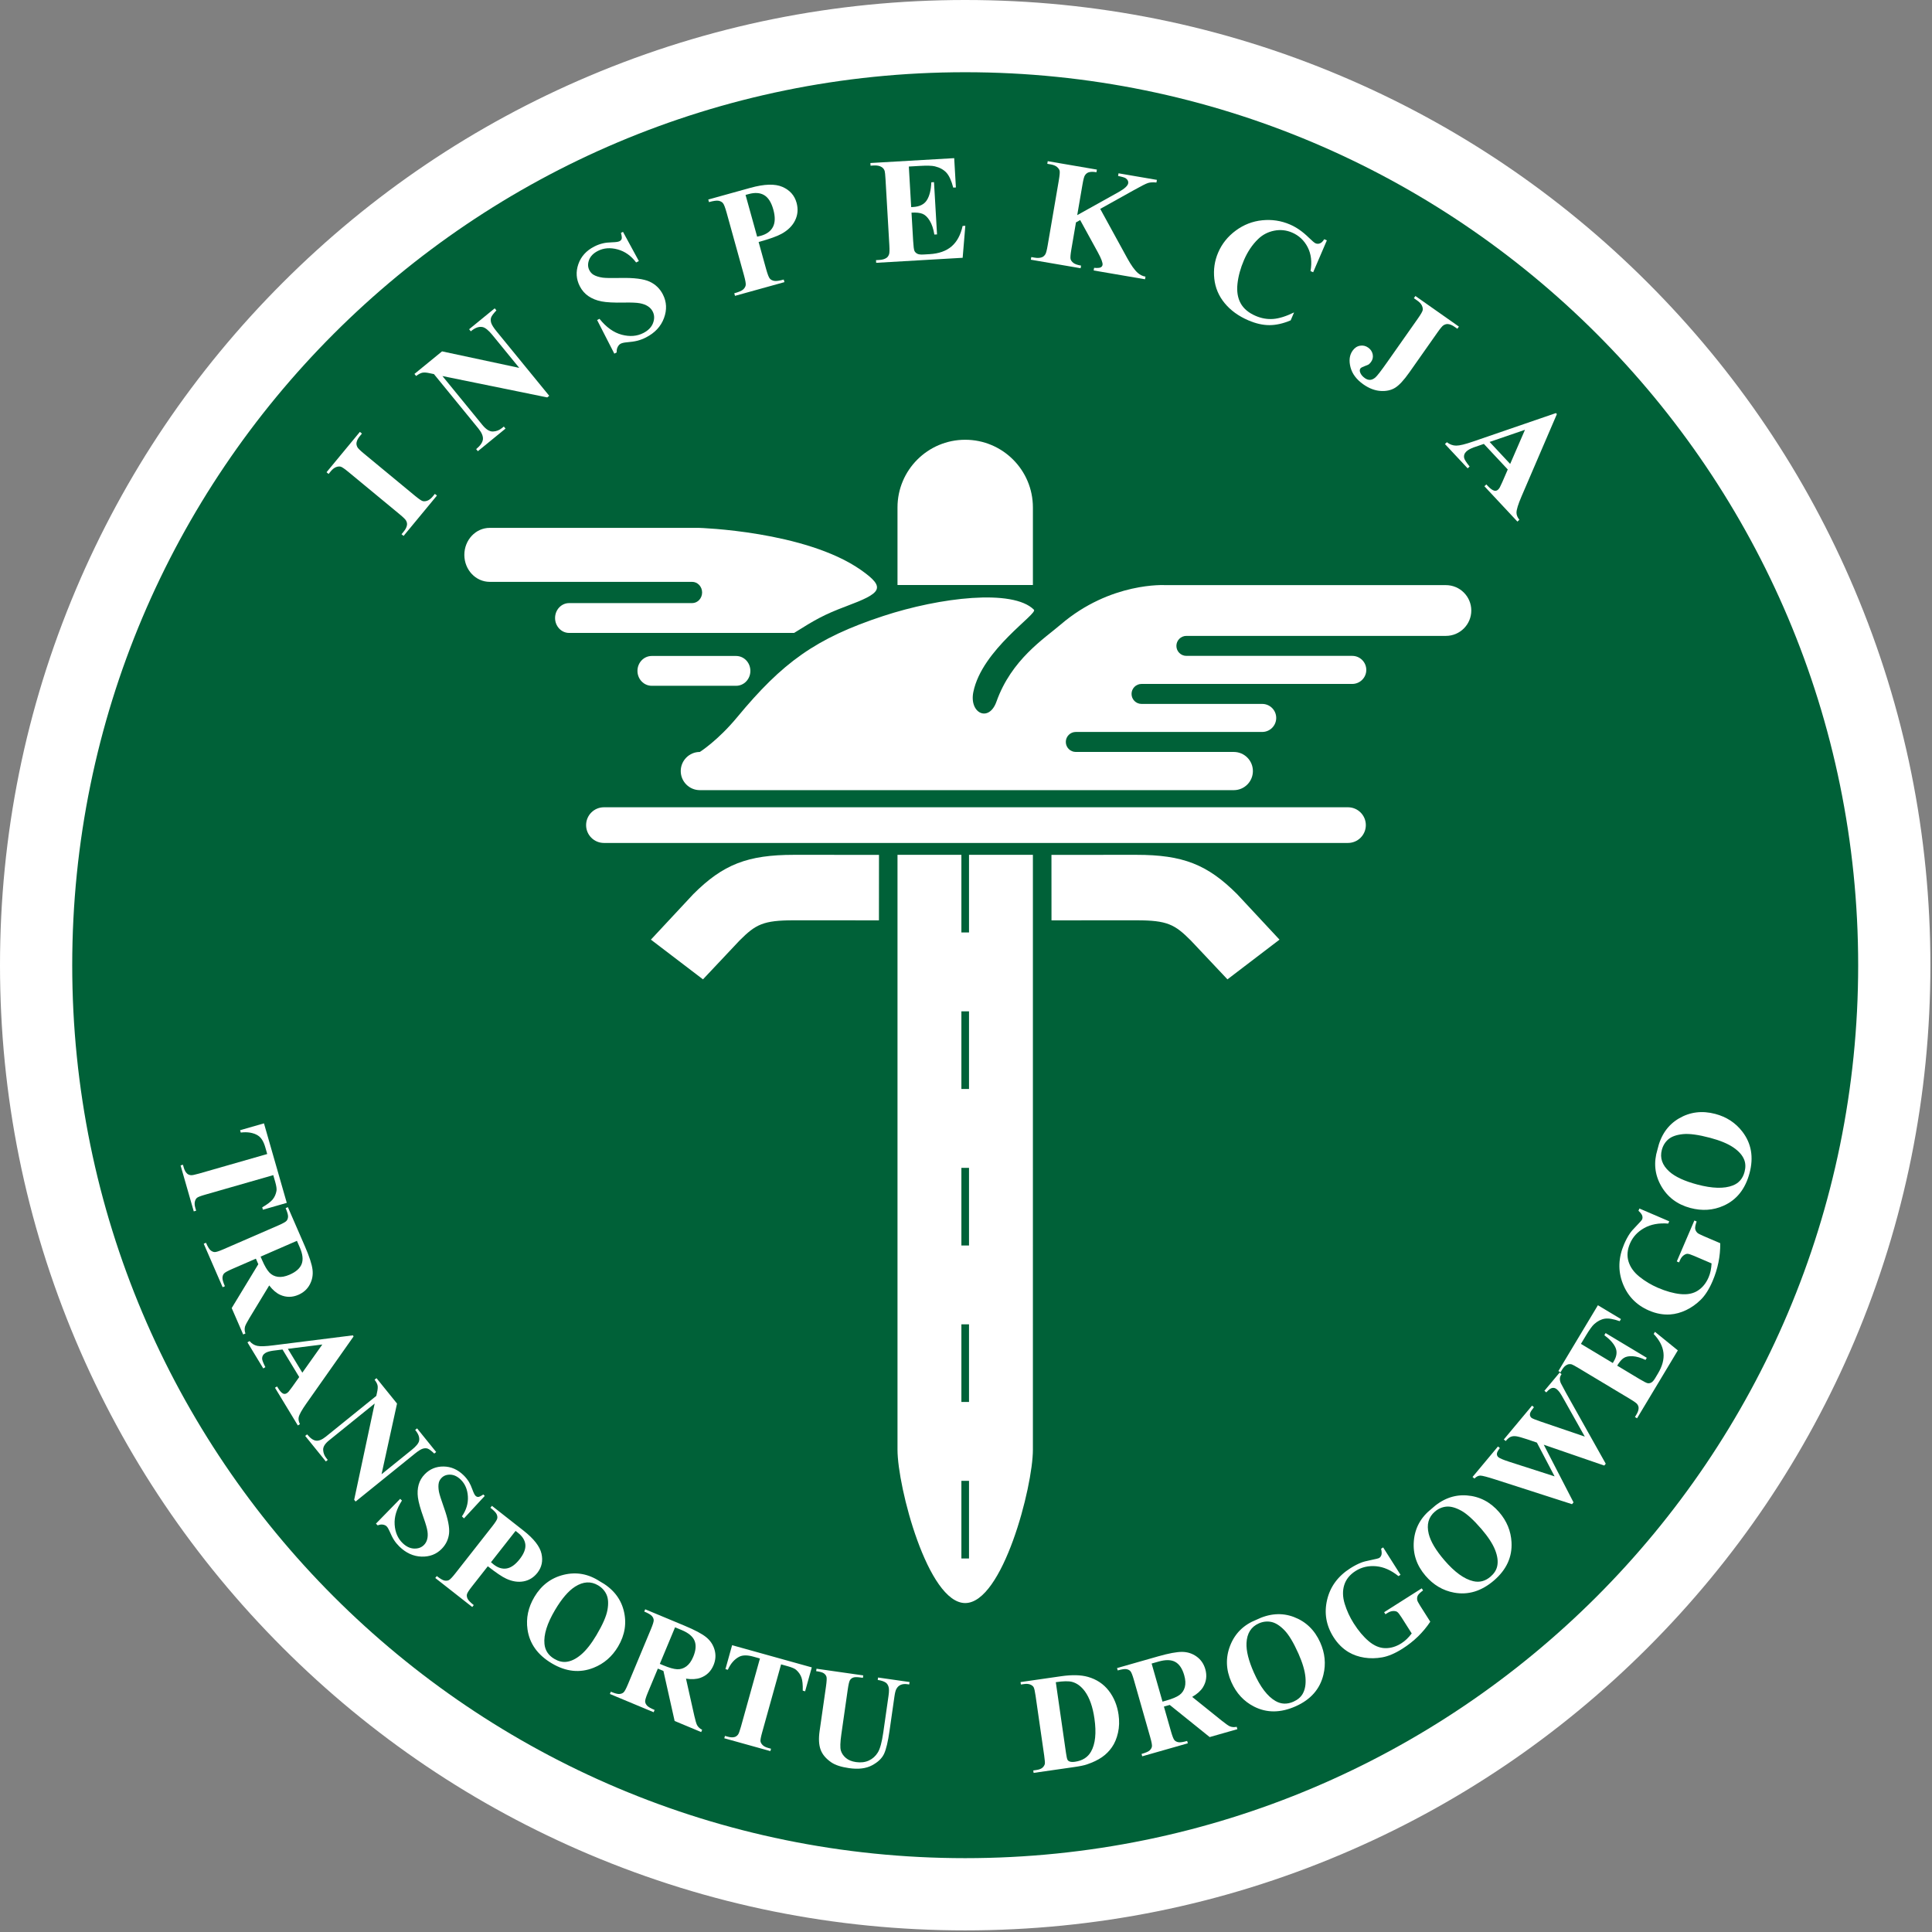 <?xml version="1.0" encoding="utf-8"?>
<!-- Generator: Adobe Illustrator 15.0.2, SVG Export Plug-In  -->
<!DOCTYPE svg PUBLIC "-//W3C//DTD SVG 1.1//EN" "http://www.w3.org/Graphics/SVG/1.1/DTD/svg11.dtd">
<svg version="1.1"
	 xmlns="http://www.w3.org/2000/svg" xmlns:xlink="http://www.w3.org/1999/xlink" xmlns:a="http://ns.adobe.com/AdobeSVGViewerExtensions/3.0/"
	 x="0px" y="0px" width="535px" height="535px" viewBox="0 0 535 535" enable-background="new 0 0 535 535" xml:space="preserve">
<rect x="0" y="0" width="535" height="535" fill="#808080" stroke="none"/>
<defs>
</defs>
<path fill-rule="evenodd" clip-rule="evenodd" fill="#006138" d="M267.274,524.553c-68.721,0-133.328-26.761-181.92-75.354
	C36.761,400.606,10,335.998,10,267.275c0-68.721,26.761-133.329,75.354-181.921S198.554,10,267.274,10
	c68.725,0,133.334,26.761,181.928,75.354c48.593,48.592,75.354,113.2,75.354,181.921c0,68.724-26.762,133.332-75.354,181.924
	C400.609,497.792,335.999,524.553,267.274,524.553z"/>
<path fill="#FFFFFF" d="M267.274,20c136.575,0,247.282,110.708,247.282,247.275c0,136.571-110.707,247.277-247.282,247.277
	C130.708,514.553,20,403.847,20,267.275C20,130.708,130.708,20,267.274,20 M267.274,0c-36.073,0-71.078,7.069-104.042,21.012
	c-31.829,13.462-60.411,32.731-84.95,57.271c-24.54,24.54-43.808,53.121-57.271,84.95C7.069,196.197,0,231.202,0,267.275
	c0,36.074,7.069,71.08,21.012,104.044c13.463,31.83,32.731,60.411,57.271,84.951c24.54,24.539,53.121,43.808,84.95,57.271
	c32.964,13.942,67.968,21.012,104.042,21.012c36.075,0,71.081-7.069,104.046-21.012c31.831-13.462,60.413-32.73,84.953-57.271
	c24.54-24.539,43.809-53.121,57.271-84.951c13.942-32.964,21.012-67.97,21.012-104.044c0-36.073-7.069-71.078-21.012-104.042
	c-13.463-31.83-32.731-60.411-57.271-84.951s-53.122-43.808-84.953-57.271C338.355,7.069,303.35,0,267.274,0L267.274,0z"/>
<path fill-rule="evenodd" clip-rule="evenodd" fill="#FFFFFF" d="M120.423,136.761l0.57,0.471l-9.235,11.172l-0.569-0.471
	l0.588-0.712c0.515-0.623,0.82-1.215,0.913-1.776c0.08-0.396,0.004-0.815-0.231-1.258c-0.156-0.324-0.77-0.928-1.838-1.812
	L96.557,130.75c-1.09-0.9-1.82-1.406-2.188-1.515c-0.368-0.108-0.801-0.071-1.299,0.112c-0.495,0.186-0.993,0.578-1.49,1.179
	l-0.588,0.713l-0.57-0.472l9.235-11.172l0.569,0.471l-0.585,0.709c-0.513,0.62-0.813,1.208-0.907,1.768
	c-0.078,0.396-0.004,0.818,0.222,1.27c0.157,0.324,0.77,0.927,1.839,1.811l14.064,11.625c1.091,0.902,1.822,1.405,2.194,1.51
	s0.806,0.066,1.301-0.117s0.99-0.574,1.485-1.172L120.423,136.761L120.423,136.761z"/>
<path fill-rule="evenodd" clip-rule="evenodd" fill="#FFFFFF" d="M122.411,97.299l21.377,4.572l-7.455-9.123
	c-1.059-1.296-1.958-2.021-2.699-2.179c-1.006-0.205-2.092,0.188-3.26,1.176l-0.467-0.572l7.085-5.791l0.469,0.572
	c-0.813,0.859-1.298,1.508-1.457,1.948c-0.16,0.441-0.155,0.941,0.013,1.503c0.169,0.561,0.671,1.353,1.503,2.373l14.568,17.825
	l-0.546,0.447l-29.029-5.915l11.069,13.544c1.015,1.242,1.987,1.847,2.917,1.814c0.93-0.034,1.764-0.354,2.504-0.958l0.515-0.421
	l0.467,0.572l-7.659,6.259l-0.467-0.572c1.174-0.977,1.798-1.894,1.873-2.752c0.075-0.857-0.357-1.859-1.294-3.006l-12.276-15.022
	l-1.018-0.209c-0.937-0.22-1.654-0.28-2.153-0.181c-0.5,0.098-1.086,0.405-1.758,0.917l-0.468-0.572L122.411,97.299L122.411,97.299z
	"/>
<path fill-rule="evenodd" clip-rule="evenodd" fill="#FFFFFF" d="M172.516,64.201l4.398,8.093l-0.759,0.389
	c-1.405-1.872-3.118-3.079-5.142-3.622c-2.023-0.542-3.84-0.401-5.447,0.422c-1.243,0.636-2.059,1.469-2.446,2.5
	c-0.387,1.03-0.361,1.975,0.079,2.834c0.278,0.544,0.654,0.962,1.128,1.255c0.646,0.388,1.502,0.659,2.57,0.816
	c0.778,0.105,2.467,0.134,5.066,0.086c3.633-0.074,6.271,0.263,7.913,1.011c1.63,0.752,2.86,1.938,3.689,3.559
	c1.053,2.057,1.154,4.238,0.303,6.543c-0.85,2.305-2.515,4.091-4.991,5.359c-0.778,0.398-1.552,0.696-2.323,0.896
	c-0.771,0.199-1.79,0.351-3.054,0.457c-0.705,0.059-1.246,0.186-1.621,0.378c-0.317,0.162-0.589,0.453-0.816,0.876
	c-0.229,0.422-0.326,0.936-0.291,1.542l-0.658,0.337l-4.766-9.311l0.658-0.336c1.873,2.342,3.925,3.808,6.155,4.401
	c2.231,0.593,4.227,0.437,5.991-0.467c1.362-0.697,2.26-1.621,2.69-2.773c0.431-1.152,0.396-2.218-0.105-3.198
	c-0.297-0.58-0.743-1.063-1.333-1.449c-0.59-0.384-1.329-0.659-2.215-0.824c-0.887-0.166-2.339-0.228-4.355-0.189
	c-2.825,0.058-4.924-0.053-6.297-0.328c-1.373-0.274-2.565-0.756-3.579-1.444c-1.014-0.688-1.815-1.605-2.404-2.756
	c-1.003-1.96-1.136-4-0.397-6.121c0.74-2.119,2.208-3.742,4.404-4.867c0.801-0.409,1.627-0.712,2.479-0.906
	c0.645-0.148,1.476-0.238,2.495-0.269c1.018-0.03,1.692-0.129,2.02-0.298c0.315-0.162,0.515-0.385,0.599-0.668
	c0.084-0.284,0.019-0.833-0.197-1.644L172.516,64.201L172.516,64.201z"/>
<path fill-rule="evenodd" clip-rule="evenodd" fill="#FFFFFF" d="M210.073,67.015l2.066,7.45c0.404,1.459,0.749,2.352,1.036,2.681
	c0.284,0.328,0.691,0.54,1.215,0.637c0.524,0.098,1.404-0.025,2.638-0.368l0.197,0.712l-13.693,3.799l-0.198-0.712
	c1.26-0.349,2.082-0.702,2.466-1.059c0.385-0.357,0.616-0.746,0.695-1.167c0.077-0.422-0.086-1.361-0.491-2.82l-4.786-17.254
	c-0.405-1.458-0.75-2.352-1.036-2.68c-0.287-0.328-0.688-0.541-1.207-0.641c-0.518-0.099-1.4,0.025-2.646,0.371l-0.198-0.711
	l11.68-3.241c3.847-1.067,6.795-1.155,8.846-0.263c2.049,0.892,3.356,2.355,3.921,4.389c0.478,1.722,0.346,3.345-0.393,4.871
	c-0.741,1.525-1.997,2.771-3.768,3.741C215.228,65.417,213.112,66.172,210.073,67.015L210.073,67.015z M206.455,53.979l3.208,11.557
	c0.447-0.096,0.785-0.175,1.012-0.238c1.63-0.454,2.755-1.277,3.374-2.476c0.616-1.198,0.649-2.796,0.094-4.795
	c-0.55-1.986-1.396-3.315-2.532-3.991c-1.138-0.676-2.582-0.772-4.333-0.285L206.455,53.979L206.455,53.979z"/>
<path fill-rule="evenodd" clip-rule="evenodd" fill="#FFFFFF" d="M251.669,46.117l0.652,11.236l0.56-0.033
	c1.778-0.104,3.036-0.729,3.771-1.876c0.737-1.148,1.153-2.803,1.249-4.963l0.739-0.042l0.838,14.469l-0.737,0.043
	c-0.257-1.564-0.68-2.832-1.27-3.807c-0.59-0.973-1.245-1.613-1.968-1.918c-0.725-0.305-1.755-0.419-3.093-0.342l0.453,7.791
	c0.087,1.523,0.207,2.45,0.355,2.782c0.149,0.333,0.409,0.598,0.774,0.794c0.368,0.198,0.947,0.273,1.737,0.226l1.658-0.096
	c2.591-0.15,4.632-0.868,6.125-2.154c1.492-1.285,2.508-3.172,3.05-5.659l0.75-0.044l-0.737,8.862l-23.949,1.389l-0.042-0.737
	l0.922-0.054c0.806-0.046,1.447-0.226,1.923-0.54c0.344-0.21,0.599-0.553,0.763-1.026c0.131-0.334,0.158-1.194,0.077-2.58
	l-1.056-18.215c-0.073-1.249-0.152-2.014-0.237-2.295c-0.164-0.467-0.438-0.819-0.822-1.057c-0.542-0.35-1.264-0.499-2.166-0.446
	l-0.922,0.053l-0.043-0.737l23.209-1.347l0.471,8.115l-0.738,0.042c-0.511-1.957-1.15-3.346-1.918-4.166
	c-0.77-0.82-1.819-1.395-3.155-1.722c-0.782-0.198-2.224-0.237-4.329-0.114L251.669,46.117L251.669,46.117z"/>
<path fill-rule="evenodd" clip-rule="evenodd" fill="#FFFFFF" d="M304.67,57.844l7.482,13.65c1.064,1.939,2.033,3.297,2.91,4.074
	c0.635,0.555,1.35,0.9,2.143,1.037l-0.125,0.728l-14.229-2.438l0.127-0.729c0.912,0.073,1.516,0.032,1.813-0.125
	s0.471-0.384,0.521-0.68c0.098-0.565-0.34-1.736-1.307-3.508l-4.889-8.916l-1.162,0.649l-1.277,7.463
	c-0.244,1.421-0.314,2.32-0.213,2.696s0.355,0.728,0.77,1.054s1.125,0.575,2.133,0.748l-0.125,0.728l-13.783-2.361l0.125-0.729
	l0.91,0.155c0.797,0.137,1.461,0.106,1.996-0.092c0.381-0.127,0.707-0.403,0.975-0.827c0.203-0.296,0.424-1.129,0.658-2.496
	l3.082-17.984c0.238-1.394,0.313-2.278,0.223-2.652c-0.088-0.374-0.338-0.731-0.744-1.07c-0.406-0.338-0.994-0.573-1.764-0.706
	l-0.908-0.155l0.123-0.729l13.613,2.333l-0.123,0.728c-0.93-0.159-1.662-0.146-2.191,0.039c-0.383,0.128-0.713,0.396-0.99,0.803
	c-0.221,0.309-0.449,1.153-0.684,2.534l-1.459,8.505l11.529-6.427c1.605-0.908,2.467-1.708,2.586-2.399
	c0.088-0.515-0.133-0.971-0.658-1.367c-0.27-0.2-0.984-0.419-2.146-0.66l0.127-0.729l10.623,1.82l-0.125,0.728
	c-0.965-0.095-1.742-0.053-2.334,0.131c-0.59,0.184-2.002,0.902-4.234,2.157L304.67,57.844L304.67,57.844z"/>
<path fill-rule="evenodd" clip-rule="evenodd" fill="#FFFFFF" d="M367.428,66.563l-3.793,8.825l-0.732-0.315
	c0.441-2.546,0.176-4.757-0.799-6.634c-0.973-1.875-2.41-3.223-4.313-4.041c-1.592-0.684-3.246-0.855-4.965-0.514
	c-1.719,0.342-3.203,1.118-4.451,2.33c-1.6,1.548-2.896,3.478-3.893,5.789c-0.977,2.276-1.58,4.471-1.807,6.587
	c-0.229,2.117,0.066,3.917,0.883,5.401c0.818,1.484,2.203,2.646,4.16,3.487c1.604,0.688,3.221,0.97,4.857,0.845
	c1.637-0.127,3.561-0.729,5.775-1.807l-0.943,2.196c-2.072,0.878-4.025,1.318-5.863,1.323s-3.791-0.438-5.861-1.329
	c-2.721-1.17-4.904-2.753-6.549-4.748c-1.646-1.996-2.605-4.26-2.877-6.791c-0.271-2.53,0.088-4.944,1.078-7.244
	c1.041-2.424,2.666-4.449,4.873-6.077c2.207-1.627,4.65-2.576,7.328-2.846c2.678-0.269,5.232,0.118,7.664,1.164
	c1.793,0.771,3.52,1.97,5.182,3.599c0.961,0.943,1.598,1.482,1.912,1.617c0.4,0.172,0.811,0.176,1.23,0.011
	c0.422-0.166,0.811-0.546,1.172-1.143L367.428,66.563L367.428,66.563z"/>
<path fill-rule="evenodd" clip-rule="evenodd" fill="#FFFFFF" d="M391.525,82.572l0.424-0.605l12.043,8.471l-0.428,0.605
	l-0.738-0.52c-0.672-0.473-1.291-0.734-1.857-0.785c-0.391-0.041-0.803,0.069-1.236,0.329c-0.311,0.18-0.865,0.838-1.664,1.973
	l-7.803,11.092c-1.529,2.171-2.855,3.598-3.984,4.277c-1.127,0.68-2.479,0.961-4.051,0.845c-1.574-0.117-3.141-0.724-4.699-1.819
	c-1.904-1.34-3.09-2.923-3.561-4.75s-0.279-3.347,0.572-4.558c0.547-0.779,1.23-1.242,2.051-1.388
	c0.818-0.146,1.574,0.023,2.266,0.51c0.682,0.478,1.1,1.097,1.258,1.856c0.156,0.759,0.012,1.456-0.434,2.089
	c-0.221,0.311-0.451,0.556-0.693,0.734c-0.125,0.08-0.5,0.236-1.127,0.469c-0.627,0.232-1.006,0.442-1.141,0.631
	c-0.201,0.29-0.234,0.643-0.092,1.058c0.207,0.61,0.648,1.154,1.33,1.634c0.48,0.336,0.961,0.494,1.447,0.469
	c0.486-0.026,0.975-0.252,1.467-0.679c0.494-0.429,1.57-1.823,3.232-4.185l8.521-12.114c0.813-1.156,1.258-1.925,1.334-2.304
	c0.076-0.379,0.004-0.808-0.213-1.286c-0.219-0.478-0.646-0.941-1.277-1.385L391.525,82.572L391.525,82.572z"/>
<path fill-rule="evenodd" clip-rule="evenodd" fill="#FFFFFF" d="M417.523,130.007l-6.619-7.081l-2.797,0.962
	c-0.922,0.338-1.598,0.709-2.029,1.112c-0.57,0.534-0.777,1.156-0.619,1.866c0.09,0.418,0.59,1.192,1.496,2.321l-0.541,0.505
	l-6.289-6.731l0.539-0.504c0.787,0.624,1.648,0.938,2.582,0.943c0.932,0.004,2.494-0.375,4.686-1.137l22.926-7.875l0.264,0.283
	l-9.801,22.815c-0.932,2.175-1.391,3.678-1.383,4.508c0.006,0.628,0.271,1.274,0.797,1.938l-0.539,0.505l-9.146-9.788l0.539-0.504
	l0.377,0.403c0.734,0.786,1.359,1.235,1.879,1.347c0.363,0.069,0.697-0.037,0.998-0.317c0.18-0.168,0.336-0.372,0.473-0.609
	c0.07-0.104,0.307-0.604,0.707-1.501L417.523,130.007L417.523,130.007z M418.189,128.471l4.102-9.454l-9.795,3.363L418.189,128.471
	L418.189,128.471z"/>
<path fill-rule="evenodd" clip-rule="evenodd" fill="#FFFFFF" d="M203.833,181.648h-23.349c-2.197,0-3.961,1.851-3.961,4.131
	c0,2.281,1.764,4.127,3.961,4.127h23.349c2.201,0,3.957-1.846,3.957-4.127C207.79,183.499,206.034,181.648,203.833,181.648
	L203.833,181.648z"/>
<path fill-rule="evenodd" clip-rule="evenodd" fill="#FFFFFF" d="M191.978,247.609L180.244,260.2l14.42,10.997l10.137-10.763
	c4.458-4.458,6.52-5.589,15.091-5.589l23.498,0.011l0.015-18.131l-23.513-0.01C207.009,236.715,200.229,239.361,191.978,247.609
	L191.978,247.609z"/>
<path fill-rule="evenodd" clip-rule="evenodd" fill="#FFFFFF" d="M342.584,247.609l11.729,12.591L339.9,271.197l-10.145-10.763
	c-4.457-4.458-6.514-5.589-15.08-5.589l-23.5,0.011l-0.012-18.131l23.512-0.01C327.547,236.715,334.33,239.361,342.584,247.609
	L342.584,247.609z"/>
<path fill-rule="evenodd" clip-rule="evenodd" fill="#FFFFFF" d="M267.281,121.776c-10.354,0-18.75,8.392-18.75,18.743v21.48h37.495
	v-21.48C286.025,130.168,277.635,121.776,267.281,121.776L267.281,121.776z"/>
<path fill-rule="evenodd" clip-rule="evenodd" fill="#FFFFFF" d="M268.334,258.215h-2.111v-21.5h-17.692v164.708
	c0,10.352,8.397,42.487,18.75,42.487s18.744-32.136,18.744-42.487V236.715h-17.691V258.215L268.334,258.215z M268.334,431.568
	h-2.111v-21.502h2.111V431.568L268.334,431.568z M268.334,388.229h-2.111v-21.502h2.111V388.229L268.334,388.229z M268.334,344.891
	h-2.111v-21.5h2.111V344.891L268.334,344.891z M268.334,301.553h-2.111v-21.504h2.111V301.553L268.334,301.553z"/>
<path fill-rule="evenodd" clip-rule="evenodd" fill="#FFFFFF" d="M204.148,198.591c12.516-15.122,21.722-21.858,40.431-28.008
	c15.718-5.165,35.905-7.573,41.735-1.743c1.143,1.143-14.381,11.006-16.779,22.776c-1.209,5.935,4.322,8.526,6.402,2.672
	c4.143-11.659,13.223-17.435,17.729-21.301c13.898-11.928,29.045-10.956,29.045-10.956h77.674c3.896,0,7.039,3.154,7.039,7.033
	c0,3.874-3.143,7.025-7.039,7.025h-71.855c-1.529,0-2.768,1.24-2.768,2.766c0,1.529,1.238,2.767,2.768,2.767h45.934
	c2.137,0,3.883,1.742,3.883,3.888c0,2.14-1.746,3.882-3.883,3.882h-58.359c-1.525,0-2.762,1.239-2.762,2.765
	c0,1.529,1.236,2.769,2.762,2.769h33.416c2.148,0,3.883,1.737,3.883,3.881c0,2.146-1.734,3.883-3.883,3.883h-51.617
	c-1.523,0-2.764,1.24-2.764,2.765c0,1.53,1.24,2.77,2.764,2.77h43.742c2.941,0,5.301,2.373,5.301,5.292
	c0,2.915-2.359,5.288-5.301,5.288H193.796c-2.916,0-5.289-2.373-5.289-5.288c0-2.919,2.373-5.292,5.289-5.292
	C193.796,208.225,198.743,205.124,204.148,198.591L204.148,198.591z"/>
<path fill-rule="evenodd" clip-rule="evenodd" fill="#FFFFFF" d="M219.9,175.267H157.59c-2.142,0-3.882-1.852-3.882-4.127
	c0-2.283,1.74-4.131,3.882-4.131h34.072c1.524,0,2.764-1.318,2.764-2.945c0-1.623-1.24-2.94-2.764-2.94h-56.043
	c-3.896,0-7.034-3.35-7.034-7.471c0-4.124,3.137-7.478,7.034-7.478h57.904c0,0,29.452,0.854,44.865,11.649
	c7.174,5.025,5.625,6.423-4.093,10.072C228.103,170.218,225.722,171.622,219.9,175.267L219.9,175.267z"/>
<path fill-rule="evenodd" clip-rule="evenodd" fill="#FFFFFF" d="M378.219,228.487c0,2.729-2.219,4.939-4.947,4.939H167.24
	c-2.728,0-4.939-2.21-4.939-4.939c0-2.731,2.211-4.941,4.939-4.941h206.032C376,223.545,378.219,225.756,378.219,228.487
	L378.219,228.487z"/>
<path fill-rule="evenodd" clip-rule="evenodd" fill="#FFFFFF" d="M79.414,333.092l-6.612,1.897l-0.188-0.657
	c1.412-0.817,2.382-1.555,2.913-2.212c0.53-0.656,0.877-1.447,1.04-2.373c0.084-0.516-0.035-1.342-0.36-2.477l-0.533-1.857
	l-18.851,5.408c-1.244,0.355-2.001,0.646-2.273,0.872c-0.272,0.226-0.467,0.571-0.586,1.037c-0.119,0.464-0.079,1.043,0.119,1.733
	l0.231,0.801l-0.656,0.189l-3.651-12.732l0.655-0.188l0.232,0.808c0.202,0.704,0.491,1.236,0.865,1.594
	c0.255,0.265,0.613,0.427,1.071,0.489c0.325,0.049,1.097-0.101,2.316-0.452l18.851-5.406l-0.533-1.858
	c-0.473-1.646-1.163-2.742-2.071-3.288c-1.27-0.769-2.842-1.033-4.719-0.796l-0.187-0.653l6.611-1.897L79.414,333.092
	L79.414,333.092z M70.858,348.545l-6.568,2.854c-1.256,0.547-2.012,0.967-2.269,1.267c-0.257,0.297-0.396,0.687-0.418,1.169
	c-0.022,0.479,0.203,1.261,0.674,2.344l-0.625,0.271l-5.235-12.041l0.626-0.271c0.476,1.096,0.897,1.793,1.267,2.096
	c0.371,0.305,0.75,0.464,1.137,0.483c0.387,0.018,1.208-0.244,2.464-0.792l15.17-6.593c1.255-0.546,2.011-0.969,2.267-1.268
	c0.258-0.298,0.396-0.688,0.419-1.167c0.021-0.48-0.203-1.263-0.673-2.346l0.625-0.272l4.713,10.842
	c1.227,2.821,1.929,4.973,2.109,6.449c0.18,1.478-0.074,2.857-0.762,4.137c-0.688,1.284-1.736,2.228-3.143,2.842
	c-1.717,0.745-3.403,0.748-5.059,0.006c-1.051-0.476-2.06-1.341-3.027-2.597l-5.464,9.009c-0.71,1.182-1.124,1.984-1.244,2.405
	c-0.154,0.625-0.114,1.256,0.123,1.892l-0.625,0.273l-3.179-7.313l7.366-12.142L70.858,348.545L70.858,348.545z M82.223,343.603
	l-10.061,4.375l0.428,0.986c0.696,1.602,1.361,2.738,1.996,3.408c0.633,0.67,1.424,1.071,2.373,1.199
	c0.949,0.128,2.027-0.069,3.236-0.595c1.75-0.761,2.862-1.741,3.333-2.939c0.472-1.199,0.305-2.728-0.501-4.583L82.223,343.603
	L82.223,343.603z M82.859,381.325l-4.626-7.628l-2.704,0.34c-0.894,0.132-1.572,0.34-2.035,0.621
	c-0.615,0.373-0.919,0.894-0.913,1.562c0.002,0.393,0.303,1.181,0.904,2.365l-0.583,0.353l-4.381-7.223l0.583-0.353
	c0.591,0.706,1.306,1.149,2.144,1.329c0.838,0.177,2.315,0.13,4.434-0.147l22.044-2.768l0.185,0.304l-13.099,18.606
	c-1.251,1.781-1.951,3.045-2.102,3.795c-0.114,0.564,0.002,1.195,0.35,1.889l-0.583,0.355l-6.334-10.444l0.583-0.354l0.263,0.433
	c0.511,0.843,0.99,1.362,1.437,1.56c0.315,0.131,0.636,0.097,0.962-0.102c0.194-0.118,0.375-0.272,0.544-0.461
	c0.084-0.08,0.394-0.487,0.929-1.222L82.859,381.325L82.859,381.325z M83.72,380.113l5.534-7.799l-9.538,1.197L83.72,380.113
	L83.72,380.113z M109.944,388.669l-4.288,19.573l8.405-6.791c1.187-0.96,1.853-1.779,1.994-2.459
	c0.185-0.926-0.178-1.934-1.089-3.021l0.53-0.431l5.287,6.545l-0.53,0.428c-0.786-0.752-1.381-1.203-1.783-1.355
	c-0.404-0.15-0.863-0.151-1.378-0.002c-0.515,0.149-1.24,0.603-2.174,1.356l-16.447,13.29l-0.395-0.487l5.68-26.657l-12.665,10.233
	c-1.109,0.897-1.644,1.767-1.604,2.61c0.04,0.846,0.337,1.61,0.89,2.296l0.384,0.476l-0.531,0.428l-5.715-7.073l0.531-0.43
	c0.889,1.082,1.719,1.665,2.492,1.747c0.772,0.085,1.671-0.286,2.695-1.114l13.973-11.292l0.192-0.897
	c0.2-0.853,0.254-1.507,0.165-1.964c-0.09-0.458-0.368-0.995-0.835-1.614l0.531-0.429L109.944,388.669L109.944,388.669z
	 M134.237,414.243l-5.755,6.22l-0.568-0.557c1.218-1.771,1.768-3.616,1.649-5.534c-0.121-1.919-0.774-3.459-1.961-4.619
	c-0.917-0.896-1.881-1.36-2.89-1.397c-1.01-0.037-1.824,0.263-2.441,0.896c-0.393,0.401-0.646,0.851-0.763,1.345
	c-0.149,0.674-0.136,1.495,0.037,2.466c0.133,0.706,0.597,2.178,1.391,4.416c1.116,3.125,1.587,5.511,1.416,7.156
	c-0.181,1.635-0.854,3.05-2.019,4.244c-1.481,1.519-3.349,2.239-5.606,2.169c-2.257-0.069-4.303-1.001-6.137-2.791
	c-0.575-0.562-1.062-1.151-1.461-1.767c-0.4-0.616-0.829-1.463-1.288-2.539c-0.258-0.6-0.526-1.036-0.805-1.308
	c-0.233-0.229-0.569-0.379-1.005-0.453s-0.918-0.004-1.44,0.209l-0.488-0.478l6.71-6.873l0.488,0.478
	c-1.488,2.317-2.16,4.537-2.018,6.655c0.143,2.12,0.868,3.819,2.177,5.097c1.011,0.988,2.082,1.501,3.213,1.544
	c1.131,0.04,2.05-0.298,2.755-1.021c0.417-0.427,0.708-0.953,0.87-1.578c0.164-0.625,0.189-1.346,0.075-2.161
	c-0.114-0.817-0.479-2.092-1.097-3.828c-0.867-2.431-1.383-4.284-1.547-5.562c-0.165-1.276-0.097-2.458,0.205-3.542
	c0.3-1.085,0.864-2.05,1.693-2.898c1.412-1.446,3.148-2.157,5.21-2.134c2.062,0.025,3.904,0.83,5.529,2.416
	c0.593,0.576,1.094,1.209,1.512,1.897c0.315,0.521,0.632,1.223,0.951,2.109c0.319,0.884,0.6,1.444,0.842,1.681
	c0.233,0.228,0.487,0.335,0.764,0.323c0.276-0.014,0.741-0.238,1.396-0.677L134.237,414.243L134.237,414.243z M135.083,433.721
	l-4.389,5.588c-0.846,1.076-1.31,1.807-1.395,2.191c-0.084,0.385-0.02,0.796,0.195,1.232c0.213,0.438,0.78,1.017,1.699,1.738
	l-0.421,0.535l-10.239-8.037l0.421-0.536c0.939,0.736,1.643,1.152,2.112,1.243s0.878,0.053,1.229-0.116
	c0.35-0.167,0.947-0.789,1.792-1.867l10.214-13.01c0.846-1.077,1.31-1.808,1.394-2.192c0.083-0.384,0.022-0.793-0.187-1.227
	c-0.208-0.431-0.778-1.015-1.707-1.743l0.421-0.536l8.732,6.854c2.875,2.259,4.539,4.389,4.991,6.392
	c0.449,2.001,0.074,3.767-1.125,5.294c-1.017,1.294-2.289,2.086-3.818,2.374c-1.53,0.287-3.133,0.044-4.811-0.734
	C139.057,436.65,137.354,435.502,135.083,433.721L135.083,433.721z M142.771,423.929l-6.81,8.674
	c0.309,0.274,0.548,0.479,0.717,0.611c1.205,0.946,2.414,1.315,3.628,1.114c1.213-0.203,2.409-1.055,3.586-2.556
	c1.17-1.489,1.7-2.836,1.59-4.039c-0.111-1.203-0.811-2.313-2.104-3.327L142.771,423.929L142.771,423.929z M166.037,437.861
	c3.551,1.935,5.773,4.626,6.665,8.071c0.891,3.447,0.374,6.79-1.551,10.03c-1.645,2.771-3.9,4.724-6.769,5.864
	c-3.801,1.517-7.659,1.111-11.573-1.213c-3.926-2.331-6.171-5.465-6.735-9.4c-0.446-3.107,0.188-6.105,1.902-8.992
	c1.923-3.24,4.63-5.286,8.119-6.14C159.583,435.229,162.896,435.82,166.037,437.861L166.037,437.861z M165.621,439.003
	c-1.993-1.184-4.113-1.065-6.361,0.355c-1.84,1.171-3.69,3.322-5.55,6.453c-2.209,3.722-3.189,6.859-2.94,9.416
	c0.171,1.783,1.076,3.163,2.716,4.135c1.103,0.655,2.182,0.935,3.24,0.838c1.35-0.127,2.734-0.787,4.154-1.982
	c1.419-1.194,2.85-3.005,4.289-5.428c1.712-2.885,2.727-5.203,3.041-6.952c0.314-1.749,0.232-3.165-0.247-4.248
	C167.482,440.508,166.703,439.646,165.621,439.003L165.621,439.003z M182.165,462.062l-2.757,6.609
	c-0.527,1.265-0.78,2.093-0.758,2.485c0.021,0.395,0.191,0.771,0.508,1.133c0.317,0.361,1.021,0.77,2.111,1.223l-0.263,0.63
	l-12.119-5.054l0.262-0.629c1.103,0.46,1.891,0.671,2.367,0.633c0.477-0.036,0.862-0.185,1.153-0.438
	c0.293-0.256,0.703-1.014,1.229-2.278l6.367-15.268c0.526-1.263,0.779-2.091,0.757-2.484c-0.021-0.393-0.19-0.771-0.508-1.132
	c-0.316-0.361-1.02-0.769-2.11-1.225l0.262-0.63l10.912,4.551c2.839,1.184,4.836,2.247,5.989,3.188
	c1.153,0.94,1.926,2.11,2.317,3.511c0.393,1.4,0.293,2.809-0.297,4.226c-0.721,1.729-1.935,2.897-3.641,3.51
	c-1.088,0.385-2.415,0.461-3.982,0.225l2.302,10.282c0.308,1.345,0.565,2.21,0.771,2.595c0.323,0.559,0.789,0.986,1.399,1.28
	l-0.262,0.63l-7.358-3.068l-3.104-13.859L182.165,462.062L182.165,462.062z M186.935,450.625l-4.222,10.125l0.991,0.414
	c1.613,0.673,2.879,1.03,3.801,1.075c0.921,0.044,1.769-0.217,2.542-0.782c0.773-0.564,1.414-1.454,1.921-2.67
	c0.734-1.761,0.857-3.237,0.366-4.429c-0.49-1.192-1.67-2.179-3.537-2.957L186.935,450.625L186.935,450.625z M224.795,461.724
	l-1.844,6.625l-0.657-0.183c0.041-1.63-0.08-2.844-0.361-3.64c-0.281-0.795-0.773-1.505-1.477-2.128
	c-0.396-0.343-1.162-0.673-2.298-0.989l-1.863-0.519l-5.26,18.893c-0.346,1.245-0.495,2.044-0.445,2.394
	c0.049,0.35,0.241,0.697,0.576,1.042c0.334,0.344,0.847,0.612,1.538,0.806l0.805,0.224l-0.183,0.657l-12.759-3.553l0.183-0.657
	l0.809,0.225c0.707,0.196,1.311,0.229,1.812,0.097c0.358-0.078,0.684-0.3,0.977-0.656c0.211-0.251,0.488-0.987,0.828-2.21
	l5.261-18.892l-1.862-0.52c-1.652-0.458-2.947-0.443-3.888,0.044c-1.32,0.681-2.368,1.881-3.146,3.605l-0.657-0.185l1.845-6.626
	L224.795,461.724L224.795,461.724z M226.105,462.093l12.941,1.851l-0.097,0.676l-0.646-0.093c-0.974-0.139-1.656-0.132-2.049,0.02
	c-0.393,0.15-0.691,0.396-0.896,0.73c-0.205,0.336-0.41,1.217-0.614,2.646l-1.76,12.298c-0.322,2.249-0.368,3.76-0.137,4.536
	c0.23,0.777,0.695,1.462,1.394,2.053c0.699,0.592,1.634,0.97,2.802,1.138c1.341,0.191,2.525,0.05,3.557-0.426
	c1.033-0.477,1.859-1.219,2.481-2.227c0.623-1.008,1.125-2.843,1.507-5.511l1.464-10.243c0.161-1.121,0.161-1.938-0.003-2.452
	c-0.163-0.514-0.407-0.89-0.733-1.124c-0.508-0.362-1.261-0.614-2.26-0.758l0.097-0.675l8.721,1.248l-0.096,0.675l-0.521-0.073
	c-0.704-0.103-1.313-0.044-1.823,0.171c-0.512,0.218-0.913,0.594-1.205,1.131c-0.217,0.372-0.398,1.067-0.544,2.09l-1.366,9.551
	c-0.423,2.954-0.923,5.062-1.498,6.315c-0.574,1.254-1.688,2.325-3.346,3.209c-1.656,0.887-3.78,1.144-6.371,0.772
	c-2.164-0.31-3.792-0.838-4.889-1.587c-1.495-1.021-2.488-2.199-2.974-3.529c-0.487-1.332-0.581-3.041-0.282-5.13l1.762-12.314
	c0.206-1.442,0.254-2.349,0.144-2.724c-0.111-0.373-0.349-0.693-0.714-0.959s-1.082-0.469-2.146-0.609L226.105,462.093
	L226.105,462.093z"/>
<path fill-rule="evenodd" clip-rule="evenodd" fill="#FFFFFF" d="M286.223,490.941l-0.096-0.675l0.834-0.12
	c0.73-0.105,1.271-0.299,1.629-0.583c0.357-0.283,0.602-0.637,0.729-1.058c0.074-0.274,0.02-1.058-0.166-2.352l-2.391-16.596
	c-0.184-1.28-0.365-2.071-0.549-2.373c-0.182-0.3-0.496-0.539-0.947-0.72c-0.449-0.179-1.025-0.22-1.729-0.118l-0.836,0.12
	l-0.098-0.675l11.25-1.62c3.002-0.433,5.477-0.372,7.422,0.182c2.381,0.68,4.295,1.95,5.742,3.811
	c1.447,1.863,2.355,4.072,2.725,6.631c0.254,1.77,0.203,3.438-0.15,5.01c-0.354,1.573-0.912,2.909-1.674,4.009
	c-0.762,1.102-1.691,2.03-2.787,2.786c-1.096,0.758-2.473,1.42-4.131,1.986c-0.734,0.257-1.908,0.503-3.525,0.735L286.223,490.941
	L286.223,490.941z M292.369,465.822l2.822,19.61c0.15,1.04,0.293,1.669,0.424,1.888c0.133,0.222,0.326,0.377,0.58,0.467
	c0.361,0.137,0.855,0.16,1.486,0.069c2.066-0.297,3.543-1.229,4.43-2.795c1.211-2.117,1.529-5.177,0.953-9.182
	c-0.465-3.224-1.344-5.728-2.635-7.51c-1.021-1.392-2.203-2.268-3.543-2.63C295.938,465.485,294.434,465.512,292.369,465.822
	L292.369,465.822z M322.305,472.577l1.963,6.888c0.375,1.316,0.695,2.121,0.955,2.415c0.264,0.294,0.633,0.483,1.105,0.569
	c0.473,0.085,1.275-0.034,2.412-0.359l0.188,0.656l-12.627,3.6l-0.188-0.655c1.148-0.327,1.896-0.652,2.246-0.979
	c0.35-0.326,0.557-0.68,0.627-1.062c0.068-0.382-0.082-1.231-0.459-2.548l-4.535-15.907c-0.377-1.316-0.695-2.121-0.957-2.414
	c-0.262-0.294-0.631-0.483-1.104-0.569c-0.471-0.085-1.275,0.034-2.414,0.358l-0.186-0.657l11.369-3.242
	c2.959-0.843,5.182-1.257,6.67-1.239c1.49,0.018,2.822,0.451,4.002,1.301c1.18,0.852,1.979,2.016,2.4,3.49
	c0.512,1.799,0.293,3.473-0.658,5.015c-0.611,0.979-1.604,1.864-2.977,2.658l8.211,6.604c1.076,0.859,1.818,1.375,2.219,1.55
	c0.6,0.234,1.23,0.277,1.893,0.128l0.188,0.657l-7.668,2.186l-11.063-8.902L322.305,472.577L322.305,472.577z M318.904,460.66
	l3.01,10.55l1.033-0.294c1.68-0.479,2.895-0.988,3.643-1.528s1.25-1.271,1.502-2.194c0.252-0.924,0.197-2.02-0.164-3.287
	c-0.523-1.835-1.348-3.065-2.473-3.693c-1.127-0.625-2.664-0.66-4.609-0.105L318.904,460.66L318.904,460.66z M347.865,448.554
	c3.633-1.781,7.113-2.041,10.439-0.777c3.328,1.265,5.758,3.617,7.291,7.059c1.311,2.942,1.604,5.913,0.879,8.912
	c-0.959,3.98-3.518,6.896-7.678,8.747c-4.168,1.858-8.023,1.883-11.563,0.068c-2.795-1.431-4.875-3.681-6.24-6.746
	c-1.535-3.444-1.643-6.835-0.324-10.174C341.988,452.303,344.387,449.938,347.865,448.554L347.865,448.554z M348.559,449.553
	c-2.117,0.941-3.246,2.743-3.383,5.398c-0.109,2.178,0.578,4.93,2.061,8.256c1.76,3.953,3.756,6.567,5.986,7.84
	c1.557,0.891,3.205,0.948,4.945,0.174c1.172-0.523,2.023-1.243,2.555-2.162c0.678-1.175,0.938-2.688,0.781-4.537
	c-0.156-1.848-0.807-4.062-1.953-6.636c-1.365-3.064-2.672-5.229-3.918-6.498c-1.246-1.267-2.451-2.019-3.609-2.252
	C350.861,448.902,349.707,449.04,348.559,449.553L348.559,449.553z M383.018,428.502l4.811,7.583l-0.576,0.365
	c-2.029-1.637-4.096-2.549-6.197-2.737c-2.102-0.189-3.994,0.248-5.67,1.312c-1.604,1.018-2.654,2.316-3.148,3.893
	c-0.492,1.579-0.447,3.315,0.131,5.21c0.582,1.896,1.41,3.692,2.486,5.391c1.307,2.057,2.691,3.708,4.162,4.951
	c1.469,1.243,2.975,1.886,4.516,1.926c1.543,0.043,3.059-0.407,4.547-1.352c0.516-0.327,1.012-0.72,1.484-1.174
	c0.473-0.456,0.926-0.97,1.363-1.542l-2.816-4.44c-0.541-0.853-0.949-1.368-1.227-1.545c-0.273-0.175-0.658-0.249-1.152-0.221
	c-0.494,0.03-1.004,0.209-1.521,0.539l-0.559,0.352l-0.363-0.573l10.416-6.607l0.365,0.576c-0.75,0.552-1.229,1.009-1.434,1.37
	c-0.205,0.36-0.268,0.785-0.191,1.275c0.035,0.263,0.303,0.788,0.803,1.578l2.816,4.438c-0.984,1.481-2.119,2.847-3.402,4.098
	c-1.285,1.25-2.725,2.379-4.314,3.39c-2.037,1.291-3.902,2.087-5.598,2.386c-1.695,0.301-3.342,0.328-4.941,0.08
	c-1.598-0.249-3.045-0.75-4.34-1.51c-1.656-0.984-3.057-2.375-4.199-4.175c-2.043-3.222-2.635-6.662-1.773-10.321
	c0.859-3.658,3.01-6.58,6.449-8.76c1.066-0.676,2.078-1.198,3.041-1.571c0.52-0.208,1.426-0.442,2.719-0.702
	c1.295-0.258,2.033-0.449,2.223-0.568c0.297-0.188,0.5-0.473,0.613-0.854c0.113-0.383,0.08-0.947-0.098-1.696L383.018,428.502
	L383.018,428.502z M396.375,417.845c2.967-2.75,6.225-3.997,9.775-3.743c3.551,0.256,6.555,1.811,9.012,4.668
	c2.1,2.44,3.232,5.204,3.4,8.286c0.225,4.085-1.391,7.613-4.84,10.583c-3.461,2.976-7.146,4.106-11.057,3.386
	c-3.09-0.567-5.729-2.125-7.916-4.671c-2.459-2.857-3.535-6.075-3.232-9.653C391.82,423.124,393.439,420.17,396.375,417.845
	L396.375,417.845z M397.324,418.604c-1.756,1.509-2.32,3.558-1.689,6.142c0.521,2.117,1.971,4.556,4.344,7.317
	c2.824,3.281,5.486,5.211,7.988,5.79c1.746,0.406,3.34-0.012,4.785-1.256c0.973-0.836,1.582-1.771,1.826-2.805
	c0.313-1.318,0.127-2.842-0.553-4.568c-0.682-1.727-1.941-3.658-3.777-5.797c-2.188-2.542-4.061-4.242-5.619-5.1
	c-1.559-0.854-2.928-1.229-4.105-1.118C399.346,417.317,398.277,417.783,397.324,418.604L397.324,418.604z M431.895,380.079
	l0.521,0.437c-0.271,0.388-0.424,0.777-0.457,1.169c-0.033,0.393,0.051,0.834,0.25,1.321c0.066,0.153,0.561,1.076,1.479,2.766
	l10.971,19.559l-0.42,0.502l-16.746-5.769l8.238,15.965l-0.416,0.5l-21.291-6.852c-2.148-0.686-3.496-1.039-4.051-1.061
	c-0.549-0.021-1.111,0.251-1.682,0.816l-0.523-0.436l7.047-8.447l0.523,0.438c-0.551,0.697-0.824,1.236-0.824,1.617
	c-0.002,0.384,0.141,0.69,0.418,0.922c0.363,0.305,1.334,0.717,2.908,1.231l12.652,4.072l-4.9-9.349l-2.646-0.902
	c-1.492-0.496-2.525-0.781-3.104-0.854c-0.576-0.074-1.074-0.022-1.498,0.153c-0.42,0.177-0.885,0.565-1.387,1.17l-0.525-0.438
	l7.818-9.371l0.523,0.436c-0.543,0.67-0.885,1.189-1.027,1.559c-0.102,0.257-0.119,0.51-0.059,0.756
	c0.063,0.249,0.195,0.456,0.396,0.624c0.223,0.185,1.08,0.534,2.574,1.049l12.195,4.154l-5.699-10.156
	c-0.584-1.059-1.004-1.758-1.258-2.098c-0.252-0.34-0.512-0.625-0.781-0.848c-0.396-0.33-0.816-0.453-1.266-0.373
	c-0.451,0.08-1,0.491-1.652,1.23l-0.523-0.436L431.895,380.079L431.895,380.079z M437.783,372.143l8.822,5.294l0.258-0.433
	c0.832-1.384,1.002-2.646,0.512-3.784c-0.49-1.14-1.525-2.301-3.109-3.484l0.352-0.586l11.404,6.847l-0.352,0.586
	c-1.32-0.618-2.502-0.96-3.545-1.023c-1.039-0.064-1.861,0.096-2.465,0.479c-0.602,0.382-1.213,1.092-1.836,2.132l6.139,3.687
	c1.201,0.721,1.965,1.111,2.295,1.17c0.328,0.06,0.662,0,1-0.175c0.34-0.176,0.697-0.574,1.07-1.196l0.779-1.302
	c1.223-2.034,1.734-3.947,1.533-5.738c-0.201-1.789-1.105-3.531-2.711-5.223l0.354-0.59l6.334,5.136l-11.291,18.806l-0.584-0.351
	l0.434-0.723c0.379-0.633,0.572-1.208,0.582-1.729c0.016-0.368-0.109-0.736-0.381-1.104c-0.188-0.271-0.822-0.734-1.912-1.388
	l-14.375-8.63c-0.982-0.59-1.6-0.923-1.855-1.005c-0.438-0.117-0.844-0.092-1.223,0.076c-0.541,0.228-1.025,0.695-1.451,1.402
	l-0.434,0.725l-0.584-0.352l10.943-18.228l6.383,3.832l-0.352,0.587c-1.738-0.619-3.117-0.85-4.133-0.689
	c-1.016,0.161-1.992,0.664-2.932,1.506c-0.553,0.491-1.328,1.566-2.324,3.226L437.783,372.143L437.783,372.143z M453.982,334.655
	l8.252,3.545l-0.27,0.626c-2.6-0.204-4.82,0.209-6.66,1.24c-1.844,1.03-3.156,2.458-3.939,4.284c-0.75,1.746-0.883,3.408-0.4,4.988
	c0.484,1.583,1.5,2.992,3.049,4.227c1.551,1.236,3.248,2.253,5.098,3.046c2.236,0.961,4.313,1.541,6.227,1.737
	c1.914,0.197,3.52-0.123,4.816-0.959c1.299-0.838,2.293-2.064,2.988-3.684c0.242-0.562,0.432-1.165,0.563-1.808
	c0.133-0.643,0.219-1.322,0.256-2.041l-4.832-2.075c-0.928-0.398-1.555-0.595-1.881-0.584c-0.33,0.011-0.688,0.166-1.078,0.471
	c-0.393,0.304-0.711,0.737-0.953,1.303l-0.262,0.605l-0.625-0.27l4.867-11.333l0.629,0.269c-0.311,0.88-0.447,1.526-0.412,1.938
	c0.037,0.414,0.225,0.801,0.564,1.162c0.174,0.198,0.695,0.479,1.553,0.851l4.828,2.073c0.027,1.777-0.141,3.545-0.494,5.303
	c-0.355,1.757-0.902,3.501-1.646,5.233c-0.951,2.216-2.043,3.926-3.271,5.13c-1.229,1.207-2.574,2.158-4.033,2.856
	c-1.461,0.697-2.938,1.1-4.436,1.204c-1.924,0.124-3.865-0.233-5.824-1.076c-3.504-1.504-5.934-4.011-7.291-7.516
	c-1.354-3.505-1.229-7.131,0.379-10.874c0.496-1.157,1.037-2.162,1.623-3.013c0.309-0.466,0.926-1.17,1.848-2.113
	c0.92-0.944,1.424-1.52,1.514-1.726c0.137-0.322,0.145-0.672,0.023-1.051s-0.469-0.827-1.037-1.344L453.982,334.655L453.982,334.655
	z M458.979,318.321c0.893-3.942,2.875-6.814,5.947-8.613c3.074-1.797,6.43-2.211,10.072-1.245c3.113,0.827,5.609,2.464,7.488,4.91
	c2.496,3.245,3.16,7.067,1.992,11.468c-1.172,4.412-3.574,7.428-7.205,9.043c-2.869,1.279-5.928,1.487-9.172,0.626
	c-3.641-0.968-6.35-3.012-8.123-6.137C458.207,325.251,457.873,321.902,458.979,318.321L458.979,318.321z M460.189,318.412
	c-0.594,2.239,0.1,4.246,2.08,6.022c1.627,1.45,4.203,2.643,7.721,3.576c4.184,1.111,7.469,1.197,9.861,0.262
	c1.672-0.653,2.75-1.899,3.238-3.741c0.328-1.24,0.303-2.354-0.08-3.347c-0.488-1.264-1.502-2.416-3.039-3.456
	c-1.537-1.038-3.67-1.921-6.395-2.644c-3.24-0.861-5.746-1.205-7.516-1.03c-1.768,0.177-3.109,0.642-4.02,1.397
	C461.131,316.21,460.514,317.196,460.189,318.412L460.189,318.412z"/>
</svg>
